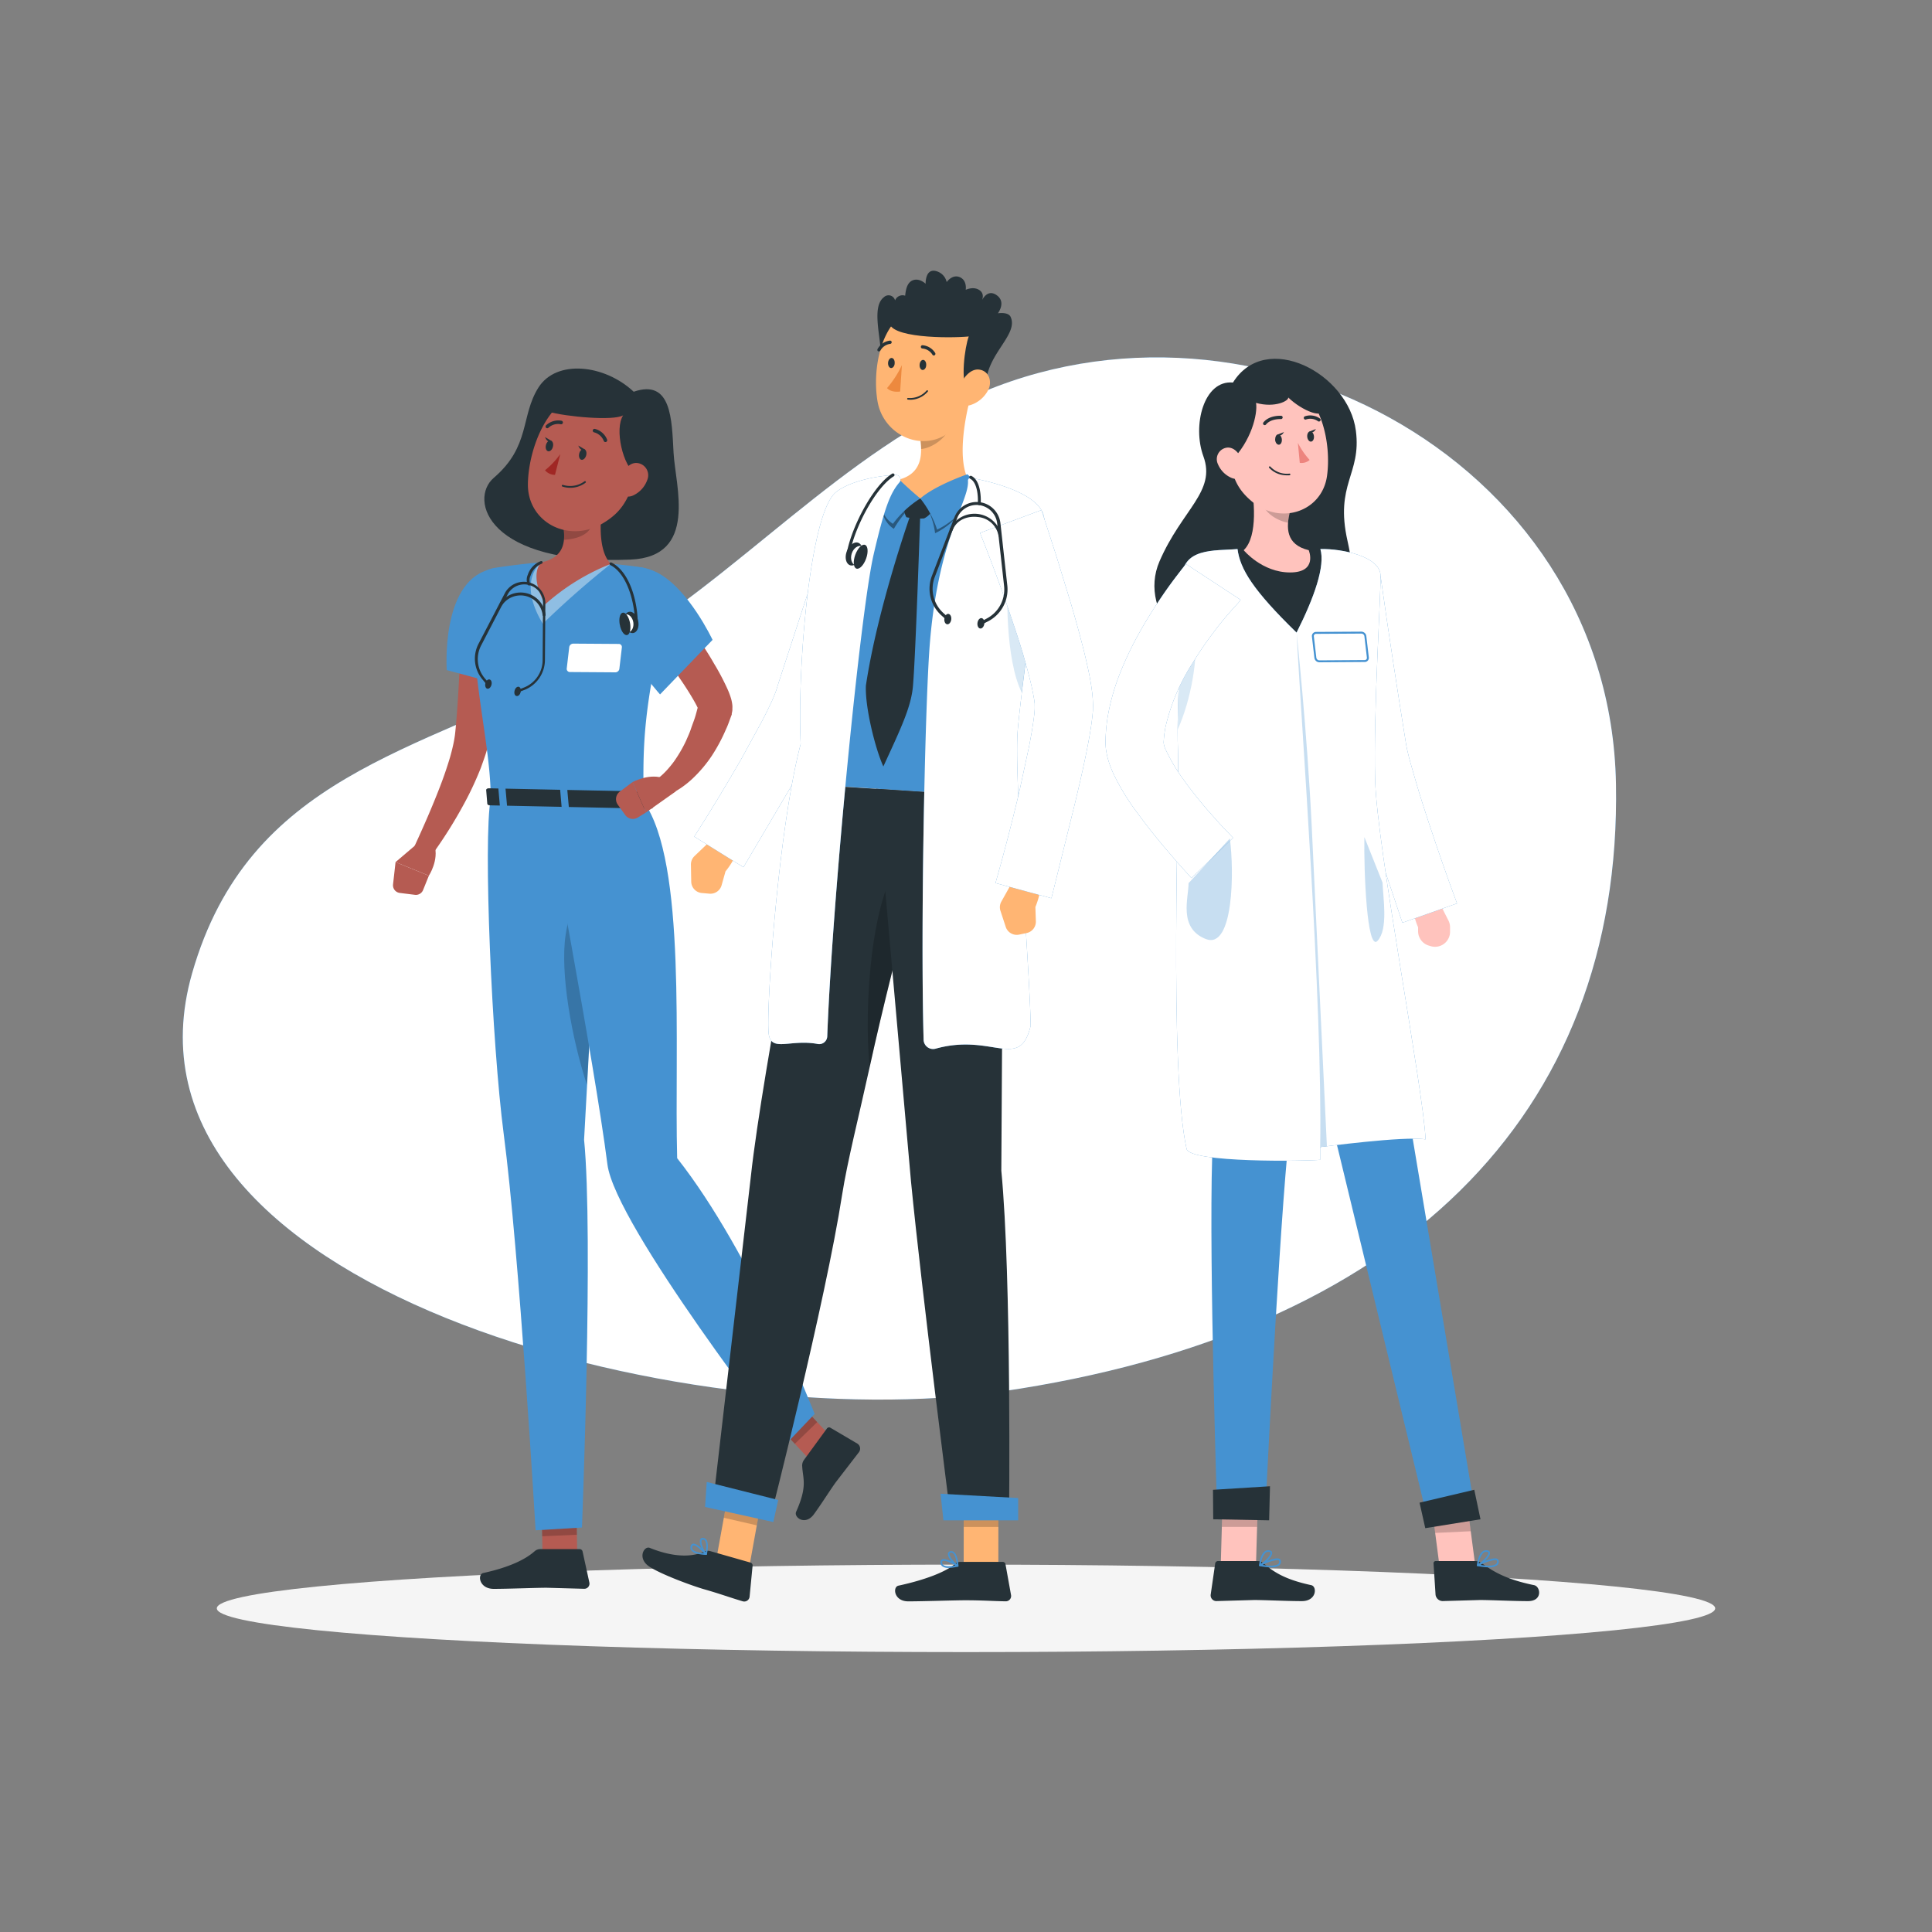 <?xml version="1.0" encoding="UTF-8"?>
<svg xmlns="http://www.w3.org/2000/svg" xmlns:xlink="http://www.w3.org/1999/xlink" xmlns:v="https://vecta.io/nano" viewBox="0 0 500 500">
  <rect x="0" y="0" width="500" height="500" fill="#808080" stroke="none"/>
  <style><![CDATA[.B{fill:#263238}.C{fill:#4592d1}.D{opacity:.2}.E{fill:#fff}.F{fill:#b55b52}.G{fill:#ffb573}.H{fill:#ffc3bd}.I{opacity:.7}]]></style>
  <use xlink:href="#B" class="C"></use>
  <use xlink:href="#B" opacity=".9" class="E"></use>
  <ellipse cx="250" cy="416.24" rx="193.89" ry="11.32" fill="#f5f5f5"></ellipse>
  <path d="M164,101.38c-7.55-7.09-20-8.45-24.66-1.07s-2,15.18-11.56,23.36c-6.5,5.59-1.68,22.72,35.4,21.15,17.55-.74,11.61-19,11.14-27.63S173.82,98,164,101.38Z" class="B"></path>
  <path d="M149.39 402.42l-8.98.35-.17-9.72 8.98-.35.17 9.72z" class="F"></path>
  <path d="M139.85 400.91H150a.78.78 0 0 1 .77.61l1.76 8.05a1.34 1.34 0 0 1-1.33 1.61l-9.74-.27c-2.75 0-9.88.29-13.68.29s-4.28-3.76-2.73-4.1c7-1.53 11.07-3.63 13.31-5.64a2.2 2.2 0 0 1 1.49-.55z" class="B"></path>
  <path d="M140.24 393.06l.08 4.52 8.98-.39-.08-4.48-8.98.35z" class="D"></path>
  <path d="M127 206.65c-2 10.78.3 63.47 3.35 86.74 4.06 30.9 8.26 102.65 8.26 102.65l12-.72s3-75.56.55-100.37l4.83-87.7z" class="C"></path>
  <path d="M154 242c.42-8.09-5.31-15.28-7.62 0-1.46 9.71 1.56 26.73 5.52 38.75L154 242z" class="D"></path>
  <path d="M215.37 372.19l-5.84 5.58-7.91-8.48 5.83-5.57 7.92 8.47z" class="F"></path>
  <path d="M208 377.92l6-8.22a.68.68 0 0 1 .91-.2l7 4.12a1.54 1.54 0 0 1 .4 2.18l-5.93 7.7c-1.62 2.22-3.49 5.28-5.72 8.36s-5.28.87-4.62-.62c3-6.69 1.73-8.55 1.57-11.74a2.48 2.48 0 0 1 .39-1.58z" class="B"></path>
  <path d="M201.62 369.3l4.08 4.36 5.79-5.62-4.03-4.32-5.84 5.58z" class="D"></path>
  <path d="M140.92,206.94s12.92,68,16.28,94.4c2,15.77,46.1,72.51,46.1,72.51l7.53-7.93s-16.14-41.54-35.58-66.18c-.77-28.88,2.51-76.42-8.65-92.27Z" class="C"></path>
  <path d="M129.58,154.8c0,5.84-.27,11.57-.7,17.36s-1,11.55-1.93,17.35l-.17,1.09-.23,1.23q-.26,1.21-.57,2.37c-.44,1.53-1,3-1.5,4.42a84.16,84.16,0,0,1-3.72,8.16,118.87,118.87,0,0,1-9.29,14.89,2.48,2.48,0,0,1-4.25-2.5l0-.06c2.35-5.08,4.63-10.29,6.62-15.45,1-2.58,1.89-5.19,2.65-7.75.36-1.28.68-2.55.93-3.79.13-.62.22-1.23.31-1.83l.1-.89.1-1c.51-5.54.81-11.16,1.09-16.79s.41-11.31.57-16.89v-.05a5,5,0,0,1,10,.16Z" class="F"></path>
  <path d="M126.32 147.49c-12.28 3.59-10.7 25.93-10.7 25.93l17.46 4.7s2.9-16.36 2.64-22.23c-.26-6.1-2.63-10.37-9.4-8.4z" class="C"></path>
  <g class="F">
    <path d="M108.52,217.88l-6.15,5.23,8.62,3.52s2.67-4.07,1.43-7.93Z"></path>
    <path d="M103.46 231.09l3.93.49a2 2 0 0 0 2.1-1.23l1.5-3.72-8.62-3.52-.65 5.77a2 2 0 0 0 1.74 2.21z"></path>
  </g>
  <path d="M122.35 153.3c-.55 22.4 4.6 38.75 4.66 53.35l39.59.82c-.29-14.62-.17-24.16 6.12-50.36a8.44 8.44 0 0 0-7-10.32c-2.37-.35-5-.68-7.67-.86a126.39 126.39 0 0 0-18-.38c-4.22.3-8.76.92-12 1.41a6.69 6.69 0 0 0-5.7 6.34z" class="C"></path>
  <g class="E">
    <path d="M159.25 174l-11.74-.08a.81.81 0 0 1-.84-.9l.65-5.56a1.07 1.07 0 0 1 1.05-.89l11.73.08a.8.8 0 0 1 .84.89l-.65 5.57a1.06 1.06 0 0 1-1.04.89z"></path>
    <path d="M140.11,145.56s-6.46,4.52.37,15.86a234.05,234.05,0,0,1,17.61-15.49Z" opacity=".4"></path>
  </g>
  <path d="M156.73,125.65c-1.25,5.76-2.61,16.34,1.36,20.28a56.65,56.65,0,0,0-17,10.48c-4.39-8.06-1-10.86-1-10.86,6.48-1.4,6.42-6.19,5.39-10.71Z" class="F"></path>
  <path d="M155.51,126.65a24.17,24.17,0,0,1-2.61,9.88c-1.09,2.11-4,3-6.93,3.17a15.76,15.76,0,0,0-.47-4.86Z" class="D"></path>
  <path d="M166.1,118.6c-3,9.22-4,13.18-10,16.78-8.95,5.41-19.62-.24-19.48-10.15.14-8.92,5-22.49,15.07-23.88A13.2,13.2,0,0,1,166.1,118.6Z" class="F"></path>
  <path d="M141.65 106.49c5 1.41 17.18 2.46 19.62 1-2.29 3.52-.11 13.14 3.43 15.47 4.77-3.83 5.83-13.09 1.42-17.68s-18.35-10.08-24.47 1.21z" class="B"></path>
  <path d="M167.5 124.24a7 7 0 0 1-3.68 4c-2.26 1-3.76-.92-3.44-3.25.29-2.09 1.82-5.14 4.24-5.18a3.18 3.18 0 0 1 2.88 4.43z" class="F"></path>
  <path d="M167.24 205.16l1.72 3.59c.13.27-.2.55-.66.54l-41.53-.87c-.35 0-.64-.19-.66-.42l-.29-3.55c0-.24.3-.44.69-.44l40.1.84a.71.71 0 0 1 .63.31z" class="B"></path>
  <path d="M161.77 209.53h1.07c.21 0 .38-.11.37-.24l-.41-4.62c0-.13-.2-.25-.41-.25h-1.08c-.21 0-.37.1-.36.24l.4 4.61c.02.15.2.26.42.26zm-31.99-.66h1.08c.21 0 .38-.1.37-.24l-.41-4.62c0-.13-.2-.24-.41-.25h-1.08c-.21 0-.38.1-.36.24l.4 4.61c.02.14.2.25.41.26zm15.99.33h1.08c.21 0 .38-.1.37-.24l-.41-4.61c0-.14-.2-.25-.41-.25h-1.08c-.21 0-.37.11-.36.24l.4 4.62c.02.12.2.24.41.24z" class="C"></path>
  <g class="B">
    <path d="M151.71 117.83c-.2.76-.76 1.28-1.26 1.15s-.74-.85-.55-1.61.76-1.28 1.26-1.15.74.85.55 1.61zm-8.62-2.2c-.19.77-.75 1.28-1.25 1.15s-.75-.84-.55-1.61.75-1.27 1.25-1.15.75.85.55 1.61z"></path>
    <path d="M142.75 114.12l-1.7-1s.58 1.68 1.7 1z"></path>
  </g>
  <path d="M145,117.52a21.08,21.08,0,0,1-3.95,4.18,3.38,3.38,0,0,0,2.58,1.2Z" fill="#a02724"></path>
  <path d="M145.48 125.89a.25.25 0 0 1-.08-.25.23.23 0 0 1 .29-.15 6.25 6.25 0 0 0 5.56-.92.23.23 0 0 1 .3.35 6.57 6.57 0 0 1-6 1zm10.93-11.57a.7.7 0 0 1-.15-.19 3.65 3.65 0 0 0-2.48-2.23.462.462 0 0 1 .16-.91 4.61 4.61 0 0 1 3.18 2.78.47.47 0 0 1-.71.55zm-15.02-3.55l-.06-.06a.46.46 0 0 1 0-.65 4.61 4.61 0 0 1 4-1.17.464.464 0 1 1-.23.9 3.65 3.65 0 0 0-3.2.95.46.46 0 0 1-.51.03z" class="B"></path>
  <g class="F">
    <path d="M172.71 153.86c2.91 3.85 5.63 7.73 8.27 11.76 1.31 2 2.61 4 3.84 6.16a62.15 62.15 0 0 1 3.56 6.78 20.32 20.32 0 0 1 .82 2.23 10.2 10.2 0 0 1 .34 1.79 5.38 5.38 0 0 1 0 .73v.45a5 5 0 0 1-.09.59l-.07.31v.14h0v.11l-.08.22c-.47 1.2-.84 2.41-1.4 3.57a44.8 44.8 0 0 1-3.64 6.83 34.09 34.09 0 0 1-5.06 6 24.61 24.61 0 0 1-3.13 2.49c-.57.37-1.15.73-1.75 1.06l-.95.46c-.36.16-.62.27-1.14.46l-1.9-4.56a4.43 4.43 0 0 1 .43-.37l.55-.48c.37-.33.73-.69 1.08-1.06a27.18 27.18 0 0 0 2-2.41 35.12 35.12 0 0 0 3.18-5.45c.42-1 .88-1.94 1.23-3s.74-2 1.06-3 .57-2.1.88-3.14v-.19-.1h0v.09.2c0 .12-.05.3-.06.37a1.79 1.79 0 0 0 0 .23v.29.06c0-.1-.28-.64-.49-1.06-.91-1.71-2.13-3.68-3.38-5.56l-3.88-5.7-8.06-11.38z"></path>
    <path d="M174.88,204.82l-7.71,5.45-3.46-7.88s4.68-2.51,8.37-.83Z"></path>
    <path d="M161.8 210.92l-1.93-2.69a2.44 2.44 0 0 1 .53-3.36l3.31-2.48 3.46 7.88-2.12 1.31a2.43 2.43 0 0 1-3.25-.66z"></path>
  </g>
  <path d="M157.28 151.48c-2.62 10.41 13.54 28.23 13.54 28.23l13.59-14.11s-6.21-13.26-14.32-17.42c-5.66-2.9-11.65-1.29-12.81 3.3z" class="C"></path>
  <g class="B">
    <path d="M151.37 116.32l-1.7-1s.57 1.68 1.7 1zM134 179.29a.37.37 0 0 1-.34-.23.36.36 0 0 1 .21-.46l1.56-.6a7.65 7.65 0 0 0 5-7.14l.11-14.62a4.86 4.86 0 0 0-9.24-2.24l-6.76 13a7.68 7.68 0 0 0 1 8.64l1.1 1.25a.36.36 0 1 1-.54.47L125 176a8.35 8.35 0 0 1-1.13-9.44l6.76-13a5.57 5.57 0 0 1 10.51 2.62l-.11 14.62a8.38 8.38 0 0 1-5.42 7.8l-1.56.59z"></path>
    <path d="M140.79 159.5a.37.37 0 0 1-.36-.35 5.76 5.76 0 0 0-10.43-2.61.36.36 0 1 1-.63-.35 6.48 6.48 0 0 1 11.81 2.94.37.37 0 0 1-.35.37zm-3.9-7.99a.37.37 0 0 1-.3-.16 3.14 3.14 0 0 1 0-2.58 5.65 5.65 0 0 1 3.37-3.55.34.34 0 0 1 .45.22.36.36 0 0 1-.22.45 5.06 5.06 0 0 0-2.89 3.11 2.61 2.61 0 0 0-.11 2 .36.36 0 0 1-.11.5.41.41 0 0 1-.19.01zm-3.71 27.23c-.17.65 0 1.27.48 1.38s.92-.34 1.08-1-.06-1.28-.49-1.38-.91.34-1.07 1zm28.38-17.27c.32 1.51 1.4 2.55 2.39 2.34s1.53-1.62 1.2-3.12-1.4-2.56-2.39-2.34-1.53 1.65-1.2 3.12z"></path>
    <path d="M164.69,161a.35.35,0,0,1-.36-.34c-.21-5.53-2.31-12.4-6.4-14.43a.36.36,0,0,1-.16-.48.35.35,0,0,1,.48-.16c4.38,2.17,6.57,9.12,6.79,15a.34.34,0,0,1-.34.37Z"></path>
  </g>
  <path d="M160.49 161.6c.21 1.29 1.14 2.21 2.08 2.06s1.54-1.32 1.33-2.62-1.15-2.21-2.09-2.06-1.53 1.32-1.32 2.62z" class="E"></path>
  <path d="M160.41 161.71c.3 1.6 1.14 2.78 1.87 2.64s1.06-1.54.76-3.14-1.14-2.78-1.87-2.64-1.07 1.54-.76 3.14zm-34.79 15.14c-.16.66.06 1.28.49 1.38s.91-.33 1.08-1-.06-1.27-.49-1.38-.91.35-1.08 1zm109.54-81.43c-6.33 1.13-7.13.55-7.21-4s-2.38-12.14.82-14.52a1.73 1.73 0 0 1 2.87.84 2.08 2.08 0 0 1 2.61-1.21c.13-.94.28-3.35 2-4s3.3.91 3.3.91-.13-3.71 2.37-3.35A3.76 3.76 0 0 1 245 73s1.44-2.1 3.39-1.27 1.54 3.27 1.54 3.27 2.07-1 3.61.13.42 2.94.42 2.94 1.4-3.6 4.07-1.61c2.4 1.8.22 4.62.22 4.62s2.64-.43 3.28.9c2.16 4.53-6.07 9.59-6.34 17.24-12.64 4.78-20.03-3.8-20.03-3.8z" class="B"></path>
  <path d="M189.54 217l-4.22-.78-5.58 5.33a3 3 0 0 0-.93 2.25l.08 4.36a3 3 0 0 0 2.75 2.95l1.94.17a3 3 0 0 0 3.18-2.21l1-3.56s5.51-6.51 1.78-8.51z" class="G"></path>
  <use xlink:href="#C" class="C"></use>
  <use xlink:href="#C" opacity=".6" class="E"></use>
  <path d="M194.02 404.91l-8.97.44 4.24-23.36 8.53 1.96-3.8 20.96zm64.35.34h-8.97l.03-20.77h8.96l-.02 20.77z" class="G"></path>
  <path d="M248.55 404.21h10.93a.74.74 0 0 1 .74.61l1.44 8a1.38 1.38 0 0 1-1.37 1.6c-3.52-.06-6.08-.27-10.51-.27-2.72 0-11 .28-14.72.28s-4.1-3.72-2.55-4.06c7-1.51 12.27-3.59 14.56-5.58a2.24 2.24 0 0 1 1.48-.58z" class="B"></path>
  <path d="M189.29 382l-1.96 10.8 8.53 1.96 1.96-10.8-8.53-1.96zm60.13 2.48h8.97v10.7h-8.97z" class="D"></path>
  <path d="M265.61,137c-7,31.49-5.14,62.57-5.89,69.3l-47.87-3.16c-5-38,.58-62.24,3.75-72.18a9,9,0,0,1,7.44-6.23,137.77,137.77,0,0,1,21.44-.67,80,80,0,0,1,14.36,2.18A9,9,0,0,1,265.61,137Z" class="C"></path>
  <path d="M251.18,102.72c-1.58,5.93-3.45,16.43-.44,21.74.47.83-.43,1.54-.47,2.5-.11,2.94-4.09,3.82-11.21,3.86s-10.17-2.93-8.23-5.73a2,2,0,0,1,1.26-.82c6.67-1.49,6.8-6.72,5.89-11.71Z" class="G"></path>
  <path d="M238.55 129.19A19.11 19.11 0 0 1 242 138c7.11-3.34 10.5-11.45 10.5-11.45l-2.14-2.29s-7.9 1.49-11.81 4.93zm-.7.03a27.88 27.88 0 0 0-6.52 7.64C226.36 133.78 228 125 228 125l4.05-.8s1.81 1.67 5.8 5.02z" opacity=".4"></path>
  <path d="M238.17,129l-1.53.15-2.59,1.71a4.69,4.69,0,0,0,.52,3,18.35,18.35,0,0,0,4.57.31,4.83,4.83,0,0,0,2.31-2.38l-1.9-2.43Z" class="B"></path>
  <g class="C">
    <path d="M238.17 129a25.69 25.69 0 0 1 4.35 8.06c7.11-3.34 11.25-11.32 11.25-11.32l-3.43-3s-8.26 2.84-12.17 6.26z"></path>
    <path d="M238.17 129a26.31 26.31 0 0 0-7.08 6.56c-5-3.07-3.09-11.34-3.09-11.34l4.05-.8s2.14 2.25 6.12 5.58z"></path>
  </g>
  <path d="M245.8 106.73l-7.8 5.82a21 21 0 0 1 .39 3.65c2.81-.21 6.85-3 7.34-5.92a10 10 0 0 0 .07-3.55z" class="D"></path>
  <path d="M252.61 92.92c-1.13 8.83-1.34 14-6.12 18.31-7.19 6.39-17.86 1.61-19.39-7.38-1.38-8.09.7-21.17 9.61-24.12a12.14 12.14 0 0 1 15.9 13.19z" class="G"></path>
  <path d="M250.45 100.9c-2-1.93-.75-11.17.26-13.82-5 .48-21.16.46-20.55-4s6.49-8.25 16.1-5.12c8 2.61 10 6.6 10 9.86.12 6.7-5.81 13.08-5.81 13.08z" class="B"></path>
  <path d="M255.71 101a7.84 7.84 0 0 1-4.52 3.82c-2.55.79-3.81-1.56-3.09-4.08.64-2.26 2.75-5.41 5.3-5.09s3.48 3.1 2.31 5.35z" class="G"></path>
  <path d="M184.41 390.06l14.83 3.27s14.42-56.51 18.7-84.13c1.31-8.4 4.35-20.39 7.12-33 3.49-15.9 7.88-33.1 11.48-46.57l6.62-24.39-31.31-2.07s-14.57 73.91-17.51 101.12l-9.93 85.77z" class="B"></path>
  <path d="M225.06 276.18c3.49-15.9 7.88-33.1 11.48-46.57l-3.29-7c-7.77 9.28-9.76 37.99-8.19 53.57z" class="D"></path>
  <path d="M226.77 204.13l9 101.68c2.8 28.64 10.31 87.31 10.31 87.31h15.06s.68-62.48-2-90.14l.57-96.67z" class="B"></path>
  <path d="M244.16 393.47h19.34v-5.78l-20.09-1.11.75 6.89zM182.47 390l17.67 3.9 1.26-5.71-18.5-4.66-.43 6.47z" class="C"></path>
  <path d="M239.7 94.5c0 .72-.47 1.28-.94 1.25s-.82-.64-.77-1.36.47-1.28.94-1.25.82.64.77 1.36zm-8.16-.5c0 .72-.47 1.28-.94 1.25s-.82-.64-.77-1.36.47-1.28.94-1.25.82.6.77 1.36z" class="B"></path>
  <path d="M233.41,94.5a26.16,26.16,0,0,1-3.85,5.94c1.19,1.28,3.4.88,3.4.88Z" fill="#ed893e"></path>
  <path d="M235.88 103.45a6 6 0 0 0 4.23-2.1.21.21 0 0 0 0-.29.22.22 0 0 0-.3 0A5.75 5.75 0 0 1 235 103a.21.21 0 0 0-.23.19.22.22 0 0 0 .2.23 7.52 7.52 0 0 0 .91.03zM241.69 92a.48.48 0 0 0 .2-.07.43.43 0 0 0 .13-.59 4.25 4.25 0 0 0-3.34-2 .43.43 0 0 0 0 .85h0a3.38 3.38 0 0 1 2.63 1.6.41.41 0 0 0 .38.21zm-14.18-1.07a.43.43 0 0 0 .34-.21 3.37 3.37 0 0 1 2.52-1.72.44.44 0 0 0 .4-.45.43.43 0 0 0-.45-.4 4.22 4.22 0 0 0-3.21 2.19.42.42 0 0 0 .16.57.36.36 0 0 0 .24.02z" class="B"></path>
  <g class="C">
    <path d="M245.52 405.77a10.77 10.77 0 0 0 2.36-.32.21.21 0 0 0 .16-.17.19.19 0 0 0-.08-.21c-.32-.21-3.14-2-4.16-1.48a.71.71 0 0 0-.38.6 1.24 1.24 0 0 0 .39 1.13 2.63 2.63 0 0 0 1.71.45zm1.75-.62c-1.53.31-2.7.25-3.17-.16a.82.82 0 0 1-.26-.77c0-.16.08-.22.14-.25.53-.26 2.15.5 3.29 1.18z"></path>
    <path d="M247.83 405.46a.15.15 0 0 0 .11 0 .21.21 0 0 0 .11-.19c0-.11-.11-2.7-1.12-3.55a1.13 1.13 0 0 0-.9-.27h0a.71.71 0 0 0-.69.55c-.23 1 1.48 3 2.39 3.47a.17.17 0 0 0 .1-.01zm-1.66-3.64a.72.72 0 0 1 .48.19c.64.54.87 2.05.94 2.81-.89-.7-2-2.19-1.84-2.78 0-.05 0-.18.32-.21h.1z"></path>
  </g>
  <path d="M183.71 401.4l10.52 3a.75.75 0 0 1 .54.79l-.78 8.07a1.39 1.39 0 0 1-1.76 1.16c-3.37-1-5.77-1.91-10-3.12-2.62-.74-11.15-3.8-14.26-5.92s-1.28-5.39.19-4.79c6.61 2.68 11.26 2.25 14 1a2.27 2.27 0 0 1 1.55-.19z" class="B"></path>
  <g class="C">
    <path d="M180.36 402.08a11.39 11.39 0 0 0 2.36.33.22.22 0 0 0 .21-.12.2.2 0 0 0 0-.23c-.25-.28-2.48-2.76-3.59-2.55a.74.74 0 0 0-.54.48 1.25 1.25 0 0 0 .07 1.18 2.68 2.68 0 0 0 1.49.91zm1.86-.12c-1.56-.12-2.67-.5-3-1a.85.85 0 0 1 0-.81c.06-.16.14-.19.21-.2.57-.13 1.87 1.05 2.79 2.05z"></path>
    <path d="M182.67 402.4a.24.24 0 0 0 .12 0 .22.22 0 0 0 .16-.16c0-.1.62-2.62-.11-3.72a1.15 1.15 0 0 0-.79-.5h0a.72.72 0 0 0-.82.34c-.5.9.62 3.26 1.35 4a.2.2 0 0 0 .09.04zm-.61-3.95a.7.7 0 0 1 .41.31c.48.7.28 2.22.15 3-.67-.91-1.31-2.64-1-3.17 0-.05.09-.16.37-.12h0z"></path>
    <use xlink:href="#D"></use>
  </g>
  <use xlink:href="#D" class="E I"></use>
  <path d="M261.06 148.15c-.65 4.46-.9 22.48 3.39 31.15l2.57-20z" class="C D"></path>
  <path d="M267.19 226.08l-4.26.5-3.77 6.73a3 3 0 0 0-.24 2.42l1.36 4.14a3 3 0 0 0 3.5 2l1.9-.4a3 3 0 0 0 2.4-3.06l-.12-3.68s3.38-7.81-.77-8.65z" class="G"></path>
  <use xlink:href="#E" class="C"></use>
  <use xlink:href="#E" class="E I"></use>
  <use xlink:href="#F" class="C"></use>
  <use xlink:href="#F" class="E I"></use>
  <g class="B">
    <path d="M235.77 132.84s-8.64 24.27-11.68 44.61c-.24 5.53 2.39 16.24 4.52 20.91 4.45-9.69 7.23-15.4 7.67-20.91.71-8.29 1.88-44.45 1.88-44.45zm18.08 28.87a.4.4 0 0 1-.18-.75l1.64-.86a8.47 8.47 0 0 0 4.54-8.5l-1.78-16.12a5.38 5.38 0 0 0-10.38-1.32l-5.76 15.15a8.48 8.48 0 0 0 2.25 9.37l1.38 1.25a.4.4 0 0 1 0 .56.4.4 0 0 1-.56 0l-1.38-1.24a9.28 9.28 0 0 1-2.43-10.25l5.81-15.12a6.18 6.18 0 0 1 11.91 1.52l1.78 16.11a9.28 9.28 0 0 1-5 9.3l-1.64.85a.32.32 0 0 1-.2.05z"></path>
    <path d="M258.81 139a.39.39 0 0 1-.39-.34 5.92 5.92 0 0 0-5.41-4.86c-2.22-.28-5.24.42-6.45 3.34a.4.4 0 1 1-.74-.3 7.18 7.18 0 0 1 13.38 1.71.39.39 0 0 1-.33.44zm-5.38-8.27h0a.39.39 0 0 1-.37-.42c.12-1.95-.16-5.5-2-6.42a.4.4 0 0 1 .37-.71c2.66 1.37 2.42 6.59 2.38 7.18a.39.39 0 0 1-.38.37zm-7.25 29.6c-.1.75-.57 1.3-1.06 1.23s-.81-.71-.71-1.45.56-1.3 1.05-1.23.81.71.72 1.45zm-23.25-16.21c-.63 1.59-2 2.55-3 2.14s-1.39-2-.76-3.63 2-2.55 3-2.14 1.38 2.04.76 3.63z"></path>
    <path d="M219.64 143.09h-.08a.4.4 0 0 1-.31-.47c1.32-6.57 6.78-17 11.59-20a.4.4 0 1 1 .42.67c-4.65 2.93-9.94 13-11.23 19.47a.4.4 0 0 1-.39.33z"></path>
  </g>
  <path d="M224.07 144.45c-.46 1.37-1.64 2.22-2.64 1.89s-1.45-1.72-1-3.1 1.64-2.22 2.64-1.89 1.46 1.72 1 3.1z" class="E"></path>
  <path d="M224.14 144.59c-.61 1.69-1.74 2.84-2.51 2.56s-.9-1.88-.28-3.58 1.74-2.84 2.51-2.56.9 1.88.28 3.58zm30.6 16.84c-.09.74-.57 1.29-1.06 1.23s-.81-.72-.71-1.46.57-1.29 1.06-1.23.81.71.71 1.46zm56.7-43.33c3.34 9.13-5.54 13.72-11.36 27.17s8.22 29.49 29.77 29.84 22.23-20.29 18.89-35.1 3.64-17.22 2.16-28.53C349 96.62 327.59 85.36 319.09 99c-7.56-.71-10.57 11.12-7.65 19.1z" class="B"></path>
  <path d="M375.27 241v-1.16a3.87 3.87 0 0 0-.41-1.6l-3.62-7.14-4.24-.8c-3 3.23 0 9.67 0 9.67V241a3.88 3.88 0 0 0 2.82 3.73l.57.17a3.89 3.89 0 0 0 4.88-3.9z" class="H"></path>
  <use xlink:href="#G" class="C"></use>
  <use xlink:href="#G" opacity=".6" class="E"></use>
  <path d="M355.05 148.31c.47 5.33.05 18.59-5.3 51.46h-37c.59-14.28.63-23.38-5.5-50.63a4.6 4.6 0 0 1 3.75-5.56 101.37 101.37 0 0 1 10.91-1.19 117.9 117.9 0 0 1 16.82 0c4.6.42 9.59 1.25 12.61 1.8a4.58 4.58 0 0 1 3.71 4.12z" class="B"></path>
  <path d="M323.54,123.45c1.06,5.41,2.12,15.33-1.67,18.94,0,0,4.74,5.76,12,5.76s4.83-5.76,4.83-5.76c-6-1.44-5.88-5.92-4.83-10.12Z" class="H"></path>
  <path d="M327.75 127.05l6.11 5.21a17.68 17.68 0 0 0-.52 3c-2.31-.33-5.93-2.3-6.43-4.81-.23-1.19.64-2.84.84-3.4z" class="D"></path>
  <path d="M317.17 112.83c1.41 8.94 1.82 12.75 6.8 16.93 7.5 6.29 18.17 2.6 19.46-6.58 1.16-8.26-1.35-21.5-10.49-24.23a12.35 12.35 0 0 0-15.77 13.88z" class="H"></path>
  <g class="B">
    <path d="M318.66 119.27c5.12-5.07 6.88-12.12 6.4-15 4.93 1.37 8.55-.57 8.33-1.41 3.48 3.4 9.79 6.09 9.08 2.43s-5.38-10.41-15.12-8-13.49 12.41-13.35 16.47 4.66 5.51 4.66 5.51zm11.34-5.43c.07.74.51 1.29 1 1.25s.81-.68.74-1.41-.52-1.29-1-1.25-.74.68-.74 1.41zm8.31-.79c.07.73.52 1.29 1 1.24s.81-.67.74-1.4-.52-1.29-1-1.25-.81.68-.74 1.41z"></path>
    <path d="M338.85 111.7l1.71-.67s-.78 1.46-1.71.67z"></path>
  </g>
  <path d="M335.89,114.61a19.62,19.62,0,0,0,3.05,4.43,3.18,3.18,0,0,1-2.56.74Z" fill="#ed847e"></path>
  <path d="M332.66 123a8 8 0 0 0 1.09 0 .22.22 0 0 0 .19-.24.2.2 0 0 0-.23-.19 5.85 5.85 0 0 1-4.95-1.82.22.22 0 0 0-.34.27 6.08 6.08 0 0 0 4.24 1.98z" class="B"></path>
  <path d="M315.19 120.1a6.65 6.65 0 0 0 3.56 3.59c2.14.88 3.49-1 3.12-3.13-.33-2-1.85-4.77-4.11-4.73a3 3 0 0 0-2.57 4.27z" class="H"></path>
  <path d="M327.15 110a.44.44 0 0 0 .49-.14c1.26-1.55 3.83-1.4 3.85-1.4a.44.44 0 0 0 .46-.4.42.42 0 0 0-.4-.46c-.12 0-3.05-.18-4.58 1.72a.44.44 0 0 0 .06.61zm14.17-.91a.43.43 0 0 0 .26-.79 4.31 4.31 0 0 0-3.9-.55.44.44 0 0 0-.23.57.43.43 0 0 0 .57.23 3.42 3.42 0 0 1 3.08.47.44.44 0 0 0 .22.07z" class="B"></path>
  <path d="M372.74 406.79l9.21-.44-2.73-20.8-9.2.45 2.72 20.79z" class="H"></path>
  <g class="D">
    <path d="M379.22 385.56l1.41 10.72-9.21.44-1.41-10.72 9.21-.44z"></path>
  </g>
  <path d="M349.75 199.77l16.31 97.64 16 95.51-12.18 2-23-95c-7.14-30.45-24.44-71.28-24.26-100.07z" class="C"></path>
  <path d="M331.14 221.33c-1.74-2.53-5.09-6.08-7.66-9 2.33 17.9 9 38.67 15.09 58.23 1.62-14.9.7-37.5-7.43-49.23z" class="D"></path>
  <path d="M315.92 405.38h9.12l.61-21.12h-9.13l-.6 21.12z" class="H"></path>
  <path d="M325.47 404h-10.25a.73.73 0 0 0-.73.63l-1.17 8.1a1.48 1.48 0 0 0 1.47 1.63l9.8-.28c2.77 0 8.5.29 12.33.29s4-3.78 2.44-4.13c-7.15-1.53-10-3.65-12.37-5.68a2.4 2.4 0 0 0-1.52-.56z" class="B"></path>
  <g class="D">
    <path d="M325.64 384.27l-.31 10.89h-9.12l.31-10.89h9.12z"></path>
  </g>
  <path d="M339.34 199.77l-6.2 98.85c-2.61 28.82-5.75 94.13-5.75 94.13h-12.34s-2.2-65.06-1.34-93.48c.93-31-6.52-70.71-1.49-99.5z" class="C"></path>
  <path d="M313.98 393.19l14.47.27.22-8.82-14.75.92.06 7.63z" class="B"></path>
  <g class="C">
    <path d="M328.89 405.63a3.42 3.42 0 0 0 2.21-.56 1.2 1.2 0 0 0 .39-1.06.7.7 0 0 0-.36-.57c-1.12-.62-4.76 1.24-5.17 1.46a.22.22 0 0 0-.11.22.21.21 0 0 0 .17.18 15.11 15.11 0 0 0 2.87.33zm1.63-1.89a.92.92 0 0 1 .4.08.26.26 0 0 1 .14.23.74.74 0 0 1-.25.69c-.55.5-2.05.59-4.07.25a11.69 11.69 0 0 1 3.78-1.25z"></path>
    <path d="M326.06 405.31h.09c1.09-.49 3.24-2.46 3.07-3.49 0-.25-.21-.55-.81-.61a1.56 1.56 0 0 0-1.2.37c-1.14.95-1.35 3.41-1.36 3.51a.22.22 0 0 0 .09.2.25.25 0 0 0 .12.02zm2.18-3.7h.13c.39 0 .42.19.42.25.11.62-1.35 2.16-2.46 2.83a5 5 0 0 1 1.16-2.81 1.13 1.13 0 0 1 .75-.27z"></path>
  </g>
  <path d="M381.84 404h-10.25a.56.56 0 0 0-.59.63l.52 8.1a1.89 1.89 0 0 0 1.8 1.63l9.74-.28c2.78 0 8.57.29 12.4.29s3.24-3.78 1.58-4.13c-7.47-1.53-10.73-3.65-13.56-5.68a2.89 2.89 0 0 0-1.64-.56z" class="B"></path>
  <g class="C">
    <path d="M385.26 405.63a3.45 3.45 0 0 0 2.22-.56 1.22 1.22 0 0 0 .39-1.06.71.71 0 0 0-.37-.57c-1.12-.62-4.75 1.24-5.16 1.46a.22.22 0 0 0-.12.22.23.23 0 0 0 .17.18 15.11 15.11 0 0 0 2.87.33zm1.63-1.89a.86.86 0 0 1 .4.08.27.27 0 0 1 .15.23.79.79 0 0 1-.25.69c-.56.5-2.06.59-4.08.25a11.77 11.77 0 0 1 3.78-1.25z"></path>
    <path d="M382.44 405.31h.09c1.08-.49 3.23-2.46 3.06-3.49 0-.25-.21-.55-.81-.61a1.54 1.54 0 0 0-1.19.37c-1.15.95-1.36 3.41-1.37 3.51a.25.25 0 0 0 .09.2.28.28 0 0 0 .13.02zm2.17-3.7h.13c.39 0 .42.19.43.25.1.62-1.36 2.16-2.47 2.83a5.06 5.06 0 0 1 1.16-2.81 1.15 1.15 0 0 1 .75-.27z"></path>
  </g>
  <path d="M368.86 395.49l14.29-2.3-1.61-7.64-14.16 3.34 1.48 6.6zm-38.29-283l1.71-.67s-.77 1.46-1.71.67zm-18.42 85.11l-.94 3.32c-.13.25.17.52.6.52h38.12c.34 0 .61-.17.63-.38l.34-3.31c0-.23-.27-.43-.63-.43h-37.51a.68.68 0 0 0-.61.28z" class="B"></path>
  <g class="C">
    <path d="M317.32 201.79h-1c-.2 0-.35-.1-.34-.22l.47-4.31c0-.13.19-.23.39-.23h1c.2 0 .35.1.34.23l-.48 4.31c-.01.12-.18.22-.38.22zm29.79 0h-1c-.2 0-.36-.1-.34-.22l.47-4.31c0-.13.19-.23.39-.23h1c.2 0 .35.1.34.23l-.47 4.31c-.02.12-.19.22-.39.22zm-14.84 0h-1c-.2 0-.35-.1-.34-.22l.47-4.31c0-.13.19-.23.39-.23h1c.2 0 .35.1.33.23l-.47 4.31c0 .12-.18.22-.38.22z"></path>
    <use xlink:href="#H"></use>
  </g>
  <use xlink:href="#H" class="E I"></use>
  <g class="C">
    <path d="M309.21 163.22l-3.72 2.63-.72 23c3.46-7.65 5.41-18.69 4.44-25.63z" class="D"></path>
    <use xlink:href="#I"></use>
  </g>
  <use xlink:href="#I" class="E I"></use>
  <path d="M335.56 163.72c1.05 21.34 6.75 95.76 6.1 133.15l1.74-.23-3.92-82.66c-1.22-25.16-3.92-50.26-3.92-50.26zM318.28 217l-10.68 11.56c0 3.88-2.71 11.64 4.47 14.46s7.37-17.64 6.21-26.02zm34.82-.36l4.7 11.78c.14 4 1.51 12-1.27 15.05s-3.59-18.16-3.43-26.83z" opacity=".3" class="C"></path>
  <path d="M341.43 171.15l11.73-.08a.81.81 0 0 0 .84-.9l-.65-5.56a1.06 1.06 0 0 0-1-.89l-11.74.07a.82.82 0 0 0-.84.9l.65 5.57a1.07 1.07 0 0 0 1.01.89z" stroke="#4592d1" stroke-miterlimit="10" stroke-width=".5" class="E"></path>
  <defs>
    <path id="B" d="M49.74 251.81C26.29 333.47 178.13 372 259.27 360.1c102.65-15 160.51-71 158.94-157.25-1.55-85.46-97.86-134.42-170.42-98.39-35.76 17.76-61.95 50-97.62 68.44-42.34 21.95-85.78 27.88-100.43 78.91z"></path>
    <path id="C" d="M232.16 137.26l-8.37 22.07-7.95 22.08-.45 1.35-.31.88-.35.93-1.41 3.16-2.85 5.6c-1.93 3.6-3.92 7.07-5.93 10.53l-12.14 20.57-12.73-7.92c4.2-6.53 8.25-13.27 12.13-20l5.54-10.13c.87-1.68 1.71-3.36 2.45-5 .35-.79.7-1.6.93-2.26.08-.19.11-.32.16-.45l.16-.52.46-1.46 7.38-22.63 7.32-22.51z"></path>
    <path id="D" d="M251.33 123.68a.71.71 0 0 0-.82.76c.35 5.36-8 15-10 43.87-1.19 17.56-2.28 72.31-1.48 100.79a2.46 2.46 0 0 0 3.13 2.29c14.76-4.12 21.73 5.87 24.57-5.91-.15-14.11-4.42-64.77-3.32-76.78s5.67-44.64 6.81-53.34c1.01-7.56-14.76-10.93-18.89-11.68z"></path>
    <path id="E" d="M269.53 132l3.87 11.95 3.68 12c1.18 4 2.32 8.09 3.37 12.26a169.18 169.18 0 0 1 1.46 6.41c.21 1.11.42 2.24.59 3.44.08.62.17 1.19.22 1.88l.09 1 .05 1.13a10.86 10.86 0 0 1 0 1.14c0 .4 0 .78-.05 1.09l-.09 1-.11.9c-.14 1.21-.32 2.31-.5 3.41-.36 2.18-.78 4.28-1.21 6.36-.86 4.16-1.82 8.23-2.79 12.28l-3 12.12-3 12.09-14.48-3.93c2.24-7.81 4.28-15.76 6.17-23.66l2.55-11.83c.38-2 .74-3.9 1-5.78.15-.94.27-1.87.35-2.71a13.07 13.07 0 0 0 .08-2v-.42l-.07-.54c0-.34-.12-.79-.18-1.18-.14-.84-.32-1.73-.52-2.64-.41-1.82-.9-3.7-1.43-5.59-1-3.79-2.27-7.63-3.56-11.45-2.55-7.64-5.42-15.33-8.38-22.81z"></path>
    <path id="F" d="M231.88 122.93a1.16 1.16 0 0 1 .91 1.89c-2.38 2.76-3.88 6.55-6.7 18.71-3.4 14.67-10.64 88.48-12 124.65a2.08 2.08 0 0 1-2.45 2c-7.06-1.3-11.9 2.12-12.67-2.41-.85-5 2.32-52.76 8.25-75.22-.93-19.92 2.43-59.88 9.14-65.19 3.64-2.95 11.38-4.36 15.52-4.43z"></path>
    <path id="G" d="M357.3 149.15l1.56 10.94L360.5 171l1.69 10.92 1.73 10.84.21 1.07.28 1.19.3 1.23.35 1.27 1.48 5.14c1 3.45 2.15 6.94 3.28 10.41 2.3 6.93 4.7 13.89 7.26 20.73l-14.14 5-7.08-21.14-3.49-10.66-1.65-5.47-.41-1.39-.39-1.45c-.13-.5-.27-.94-.39-1.49l-.37-1.64-2.09-11q-1-5.44-2.09-10.88l-2.14-10.88-2.23-10.8z"></path>
    <path id="H" d="M320.27 142.09c-5.81.53-14.69-.57-14.42 8.34s-1.46 32.51-1 43.56-2.42 82.6 2.24 103.34c.82 3.65 30.92 3.18 34.56 2.83v-3.29s21.87-2.94 27.28-2c-.47-12.46-12.58-75.4-13.05-93.08s1.52-48.06 1.4-52.88-9.7-6.94-15.57-6.82c1.3 4.35-1.57 12.52-6.16 21.63-11.29-11-14.62-16.46-15.28-21.63z"></path>
    <path id="I" d="M321.06 155.23a9.53 9.53 0 0 1-.61.81l-.21.24-.11.12-.2.21-.4.43-.8.89-1.58 1.82q-1.56 1.86-3 3.79a92.79 92.79 0 0 0-5.47 8 52.05 52.05 0 0 0-7.06 16.65 28.14 28.14 0 0 0-.47 4 5.09 5.09 0 0 0 .57 1.91 46 46 0 0 0 4.56 7.64c1.85 2.64 3.95 5.21 6.1 7.75l3.33 3.75 3.41 3.58-10.78 10.42-3.68-4.1-3.53-4.13a162.88 162.88 0 0 1-6.81-8.67 59.69 59.69 0 0 1-6.22-10.22 28 28 0 0 1-1.29-3.44 17.27 17.27 0 0 1-.49-2.13 11.19 11.19 0 0 1-.16-1.25 12.37 12.37 0 0 1-.05-1.32 43.17 43.17 0 0 1 .55-6.41 56.87 56.87 0 0 1 3.34-11.69 87.81 87.81 0 0 1 5-10.38c1.84-3.3 3.86-6.45 5.95-9.53a121.32 121.32 0 0 1 3.27-4.54l1.71-2.23.89-1.12.45-.56.23-.27.1-.13h0 0l-.14.16a11.34 11.34 0 0 0-.51.7z"></path>
  </defs>
</svg>
